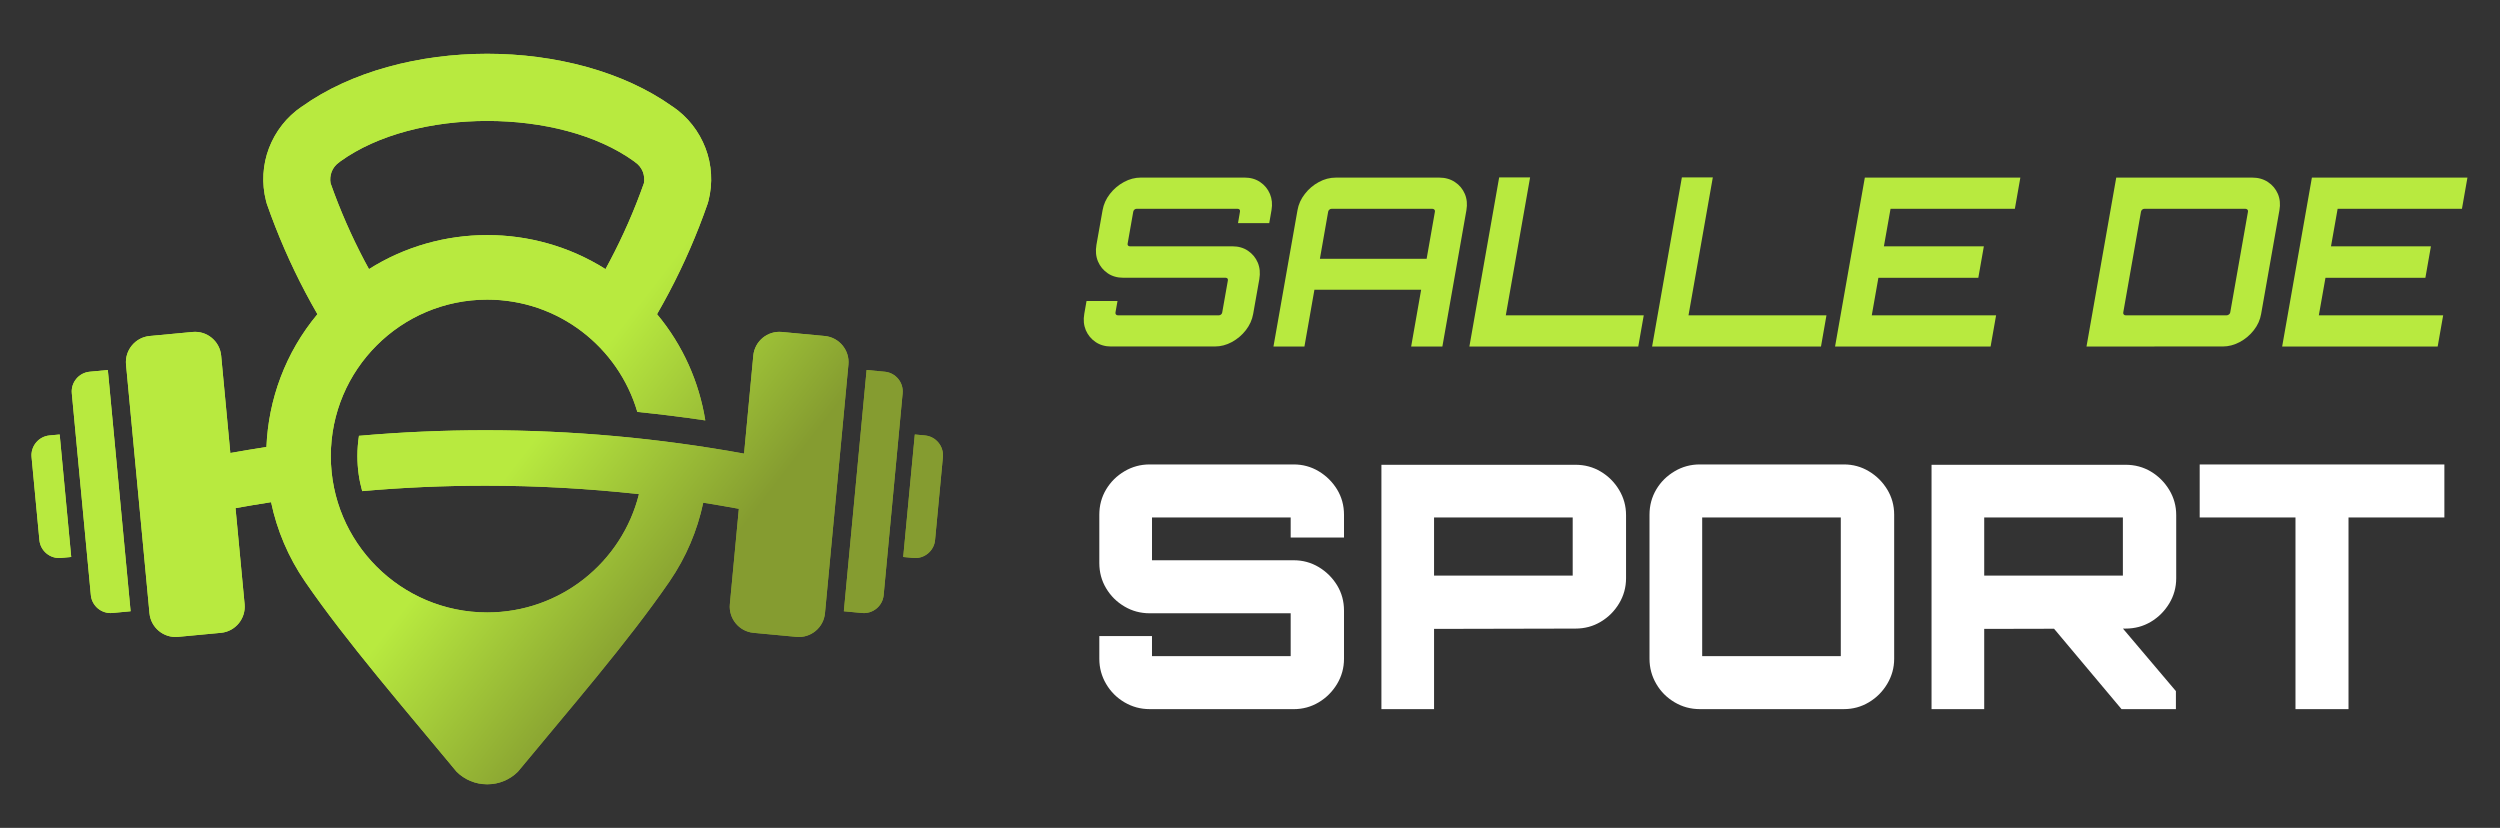 <?xml version="1.0" encoding="utf-8"?>
<!-- Generator: Adobe Illustrator 16.0.0, SVG Export Plug-In . SVG Version: 6.00 Build 0)  -->
<!DOCTYPE svg PUBLIC "-//W3C//DTD SVG 1.1//EN" "http://www.w3.org/Graphics/SVG/1.1/DTD/svg11.dtd">
<svg version="1.1" id="Calque_1" xmlns="http://www.w3.org/2000/svg" xmlns:xlink="http://www.w3.org/1999/xlink" x="0px" y="0px"
	 width="191px" height="63.25px" viewBox="0 0 191 63.25" enable-background="new 0 0 191 63.25" xml:space="preserve">
<rect x="0" y="0" width="191" height="63.25" fill="#333333" stroke="none"/>
<g>
	<g>
		<defs>
			<path id="SVGID_1_" d="M8.239,28.269l-1.389,0.132c-0.828,0.078-1.442,0.818-1.364,1.648l1.455,15.42
				c0.078,0.827,0.82,1.441,1.648,1.362l1.389-0.131L8.239,28.269z M4.559,33.196l-0.783,0.073c-0.826,0.079-1.442,0.823-1.364,1.65
				L3.01,41.26c0.076,0.828,0.818,1.445,1.647,1.367l0.784-0.074L4.559,33.196z M66.209,28.269l1.391,0.132
				c0.826,0.078,1.441,0.818,1.361,1.648L67.51,45.47c-0.077,0.827-0.823,1.441-1.65,1.362l-1.39-0.131L66.209,28.269z
				 M69.892,33.196l0.782,0.073c0.826,0.079,1.44,0.823,1.364,1.65l-0.599,6.341c-0.076,0.828-0.82,1.445-1.648,1.367l-0.785-0.074
				L69.892,33.196z M46.26,20.56c-2.744-1.734-5.89-2.6-9.035-2.6c-3.147,0-6.291,0.866-9.035,2.6l-0.334-0.616
				c-1.014-1.921-1.884-3.913-2.602-5.95c-0.053-0.292-0.021-0.593,0.083-0.868c0.109-0.29,0.314-0.551,0.595-0.74l0.059-0.05
				c2.856-2.064,7.019-3.097,11.233-3.097c4.216,0,8.378,1.033,11.233,3.097l0.06,0.05c0.281,0.189,0.484,0.45,0.597,0.74
				c0.102,0.275,0.135,0.576,0.083,0.868c-0.72,2.038-1.59,4.029-2.606,5.95L46.26,20.56z M25.274,34.845
				c0-6.604,5.352-11.955,11.951-11.955c5.428,0,10.011,3.62,11.467,8.58c1.733,0.176,3.465,0.39,5.193,0.649
				c-0.47-2.917-1.699-5.732-3.688-8.115c0.317-0.551,0.626-1.109,0.924-1.673c1.144-2.166,2.126-4.425,2.939-6.76l0.062-0.212
				c0.354-1.372,0.257-2.781-0.22-4.035c-0.483-1.271-1.347-2.396-2.519-3.187L51.38,8.141c-3.757-2.686-8.981-4.032-14.155-4.032
				c-5.174,0-10.4,1.346-14.156,4.032l-0.002-0.003c-1.173,0.79-2.036,1.916-2.519,3.187c-0.477,1.254-0.573,2.663-0.221,4.035
				l0.059,0.212c0.816,2.335,1.799,4.594,2.942,6.76c0.298,0.563,0.606,1.122,0.925,1.673c-2.449,2.935-3.749,6.522-3.896,10.146
				c-0.921,0.145-1.84,0.292-2.759,0.459l-0.701-7.443c-0.104-1.097-1.085-1.909-2.181-1.804l-3.282,0.309
				c-1.098,0.104-1.909,1.086-1.805,2.181l1.792,18.998c0.103,1.098,1.083,1.911,2.179,1.805l3.283-0.309
				c1.096-0.102,1.907-1.085,1.805-2.185l-0.694-7.341c0.904-0.162,1.81-0.314,2.717-0.455c0.449,2.136,1.312,4.198,2.59,6.06
				c3.18,4.628,7.666,9.791,11.581,14.531c0.614,0.613,1.451,0.961,2.322,0.961c0.006,0,0.014,0,0.021,0c0.006,0,0.014,0,0.022,0
				c0.87,0,1.705-0.348,2.321-0.961c3.914-4.74,8.399-9.902,11.581-14.531c1.27-1.847,2.129-3.9,2.579-6.021
				c0.91,0.145,1.816,0.3,2.721,0.467l-0.687,7.29c-0.102,1.1,0.708,2.083,1.804,2.185l3.281,0.309
				c1.098,0.106,2.078-0.707,2.181-1.805l1.792-18.998c0.105-1.095-0.708-2.077-1.804-2.181l-3.282-0.309
				c-1.098-0.105-2.078,0.707-2.181,1.804l-0.706,7.49c-6.553-1.189-13.167-1.785-19.758-1.785c-3.218,0-6.442,0.141-9.664,0.426
				c-0.077,0.506-0.119,1.02-0.119,1.547c0,0.927,0.128,1.824,0.366,2.676c3.127-0.278,6.27-0.415,9.417-0.415
				c3.924,0,7.84,0.217,11.729,0.646c-1.297,5.195-5.996,9.039-11.594,9.039C30.626,46.791,25.274,41.445,25.274,34.845z"/>
		</defs>
		<linearGradient id="SVGID_2_" gradientUnits="userSpaceOnUse" x1="39.59" y1="35.135" x2="52.861" y2="45.364">
			<stop  offset="0" style="stop-color:#B8EA3F"/>
			<stop  offset="1" style="stop-color:#859C30"/>
		</linearGradient>
		<use xlink:href="#SVGID_1_"  overflow="visible" fill-rule="evenodd" clip-rule="evenodd" fill="url(#SVGID_2_)"/>
		<clipPath id="SVGID_3_">
			<use xlink:href="#SVGID_1_"  overflow="visible"/>
		</clipPath>
		<linearGradient id="SVGID_4_" gradientUnits="userSpaceOnUse" x1="40.217" y1="34.321" x2="53.488" y2="44.551">
			<stop  offset="0" style="stop-color:#B8EA3F"/>
			<stop  offset="1" style="stop-color:#859C30"/>
		</linearGradient>
		<rect x="2.333" y="4.109" clip-path="url(#SVGID_3_)" fill="url(#SVGID_4_)" width="69.781" height="55.809"/>
	</g>
	<g>
		<path fill="#B8EA3F" d="M84.893,26.473c-0.456,0-0.853-0.114-1.188-0.34c-0.337-0.228-0.585-0.529-0.749-0.905
			c-0.156-0.377-0.198-0.791-0.118-1.246l0.173-0.985h2.367l-0.156,0.878c-0.011,0.059,0.004,0.11,0.036,0.151
			c0.035,0.042,0.083,0.064,0.142,0.064h7.725c0.061,0,0.115-0.022,0.165-0.064c0.049-0.042,0.076-0.092,0.087-0.151l0.434-2.457
			c0.011-0.06-0.004-0.107-0.035-0.144c-0.037-0.036-0.085-0.054-0.146-0.054h-7.811c-0.456,0-0.854-0.112-1.188-0.34
			c-0.334-0.228-0.586-0.529-0.745-0.905c-0.158-0.378-0.198-0.798-0.119-1.265l0.47-2.652c0.079-0.453,0.268-0.869,0.561-1.244
			c0.293-0.377,0.649-0.68,1.066-0.905c0.415-0.228,0.848-0.342,1.304-0.342h7.919c0.456,0,0.854,0.114,1.188,0.342
			c0.337,0.226,0.586,0.528,0.747,0.905c0.156,0.375,0.2,0.792,0.12,1.244l-0.172,0.987h-2.386l0.151-0.878
			c0.012-0.06,0-0.11-0.032-0.154c-0.036-0.041-0.082-0.061-0.146-0.061h-7.724c-0.058,0-0.112,0.02-0.162,0.061
			c-0.048,0.044-0.078,0.095-0.09,0.154l-0.432,2.455c-0.011,0.06,0,0.106,0.037,0.143c0.036,0.036,0.083,0.054,0.141,0.054h7.834
			c0.454,0,0.853,0.114,1.184,0.34c0.337,0.228,0.59,0.529,0.748,0.905c0.159,0.378,0.2,0.798,0.119,1.265l-0.469,2.652
			c-0.08,0.455-0.268,0.869-0.561,1.246c-0.292,0.376-0.65,0.678-1.065,0.905c-0.415,0.226-0.85,0.34-1.304,0.34H84.893z"/>
		<path fill="#B8EA3F" d="M99.128,16.06c0.078-0.453,0.268-0.869,0.563-1.244c0.29-0.377,0.646-0.68,1.063-0.905
			c0.415-0.228,0.85-0.342,1.304-0.342h7.906c0.451,0,0.854,0.114,1.195,0.342c0.345,0.226,0.593,0.528,0.755,0.905
			c0.159,0.375,0.199,0.792,0.12,1.244l-1.836,10.413h-2.385l0.763-4.338h-8.154l-0.763,4.338h-2.366L99.128,16.06z M108.995,19.77
			l0.633-3.602c0.011-0.06,0-0.11-0.044-0.154c-0.041-0.041-0.091-0.061-0.149-0.061h-7.706c-0.061,0-0.115,0.02-0.162,0.061
			c-0.051,0.044-0.084,0.095-0.095,0.154l-0.632,3.602H108.995z"/>
		<path fill="#B8EA3F" d="M112.261,26.473l2.276-12.922h2.363l-1.857,10.54h10.539l-0.419,2.382H112.261z"/>
		<path fill="#B8EA3F" d="M126.221,26.473l2.275-12.922h2.364l-1.858,10.54h10.54l-0.418,2.382H126.221z"/>
		<path fill="#B8EA3F" d="M140.199,26.473l2.274-12.904h11.882l-0.42,2.385h-9.498l-0.507,2.867h7.636l-0.423,2.401h-7.634
			l-0.506,2.869h9.498l-0.42,2.382H140.199z"/>
		<path fill="#B8EA3F" d="M159.409,26.473l2.272-12.904h10.398c0.453,0,0.854,0.114,1.197,0.342
			c0.342,0.226,0.591,0.528,0.755,0.905c0.158,0.375,0.199,0.792,0.118,1.244l-1.398,7.922c-0.078,0.455-0.263,0.869-0.56,1.246
			c-0.293,0.376-0.651,0.678-1.072,0.905c-0.424,0.226-0.861,0.34-1.313,0.34H159.409z M162.396,24.09h7.724
			c0.058,0,0.116-0.022,0.17-0.064c0.058-0.042,0.088-0.092,0.099-0.151l1.357-7.707c0.01-0.06,0-0.11-0.043-0.154
			c-0.041-0.041-0.091-0.061-0.149-0.061h-7.724c-0.061,0-0.115,0.02-0.163,0.061c-0.051,0.044-0.083,0.095-0.094,0.154
			l-1.357,7.707c-0.011,0.059,0.002,0.11,0.039,0.151C162.286,24.068,162.332,24.09,162.396,24.09z"/>
		<path fill="#B8EA3F" d="M174.357,26.473l2.272-12.904h11.883l-0.419,2.385h-9.498l-0.507,2.867h7.634l-0.422,2.401h-7.634
			l-0.507,2.869h9.499l-0.419,2.382H174.357z"/>
	</g>
	<g>
		<path fill="#FFFFFF" d="M87.832,54.177c-0.693,0-1.331-0.174-1.921-0.52c-0.589-0.348-1.056-0.813-1.402-1.403
			c-0.347-0.589-0.521-1.228-0.521-1.922v-1.737h4.024v1.532h10.596v-3.273H87.832c-0.693,0-1.331-0.169-1.921-0.517
			c-0.589-0.348-1.056-0.809-1.402-1.392c-0.347-0.577-0.521-1.225-0.521-1.933v-3.688c0-0.708,0.174-1.352,0.521-1.933
			c0.347-0.578,0.813-1.04,1.402-1.387c0.59-0.347,1.228-0.521,1.921-0.521h11.009c0.691,0,1.327,0.174,1.908,0.521
			c0.58,0.347,1.047,0.81,1.403,1.387c0.353,0.582,0.53,1.225,0.53,1.933v1.741h-4.074v-1.531H88.013v3.27h10.828
			c0.691,0,1.327,0.173,1.908,0.52c0.58,0.348,1.047,0.81,1.403,1.388c0.353,0.582,0.53,1.224,0.53,1.937v3.685
			c0,0.694-0.178,1.333-0.53,1.922c-0.356,0.591-0.823,1.056-1.403,1.403c-0.581,0.346-1.217,0.52-1.908,0.52H87.832z"/>
		<path fill="#FFFFFF" d="M105.54,54.177V35.509h14.824c0.709,0,1.354,0.173,1.933,0.52c0.582,0.347,1.049,0.813,1.403,1.403
			c0.353,0.588,0.53,1.228,0.53,1.921v4.826c0,0.695-0.178,1.334-0.53,1.922c-0.354,0.589-0.821,1.056-1.403,1.402
			c-0.579,0.348-1.224,0.521-1.933,0.521l-10.802,0.024v6.128H105.54z M120.154,43.975v-4.44h-10.592v4.44H120.154z"/>
		<path fill="#FFFFFF" d="M129.863,54.177c-0.691,0-1.335-0.174-1.919-0.52c-0.589-0.348-1.059-0.813-1.402-1.403
			c-0.345-0.589-0.52-1.228-0.52-1.922V39.324c0-0.708,0.175-1.352,0.52-1.933c0.344-0.578,0.813-1.04,1.402-1.387
			c0.584-0.347,1.228-0.521,1.919-0.521h11.008c0.694,0,1.33,0.174,1.908,0.521c0.583,0.347,1.048,0.81,1.402,1.387
			c0.354,0.582,0.534,1.225,0.534,1.933v11.008c0,0.694-0.181,1.333-0.534,1.922c-0.354,0.591-0.819,1.056-1.402,1.403
			c-0.578,0.346-1.214,0.52-1.908,0.52H129.863z M140.637,50.127V39.534h-10.59v10.593H140.637z"/>
		<path fill="#FFFFFF" d="M147.57,54.177V35.509h14.825c0.71,0,1.354,0.173,1.936,0.52c0.578,0.347,1.044,0.813,1.402,1.403
			c0.354,0.588,0.53,1.228,0.53,1.921v4.826c0,0.695-0.177,1.334-0.53,1.922c-0.358,0.589-0.824,1.056-1.402,1.402
			c-0.582,0.348-1.226,0.521-1.936,0.521l-10.801,0.024v6.128H147.57z M162.188,43.975v-4.44h-10.594v4.44H162.188z M162.084,54.177
			l-5.428-6.467h5.271l4.312,5.091v1.376H162.084z"/>
		<path fill="#FFFFFF" d="M175.375,54.177V39.534h-7.319v-4.051h18.694v4.051h-7.324v14.643H175.375z"/>
	</g>
</g>
</svg>
